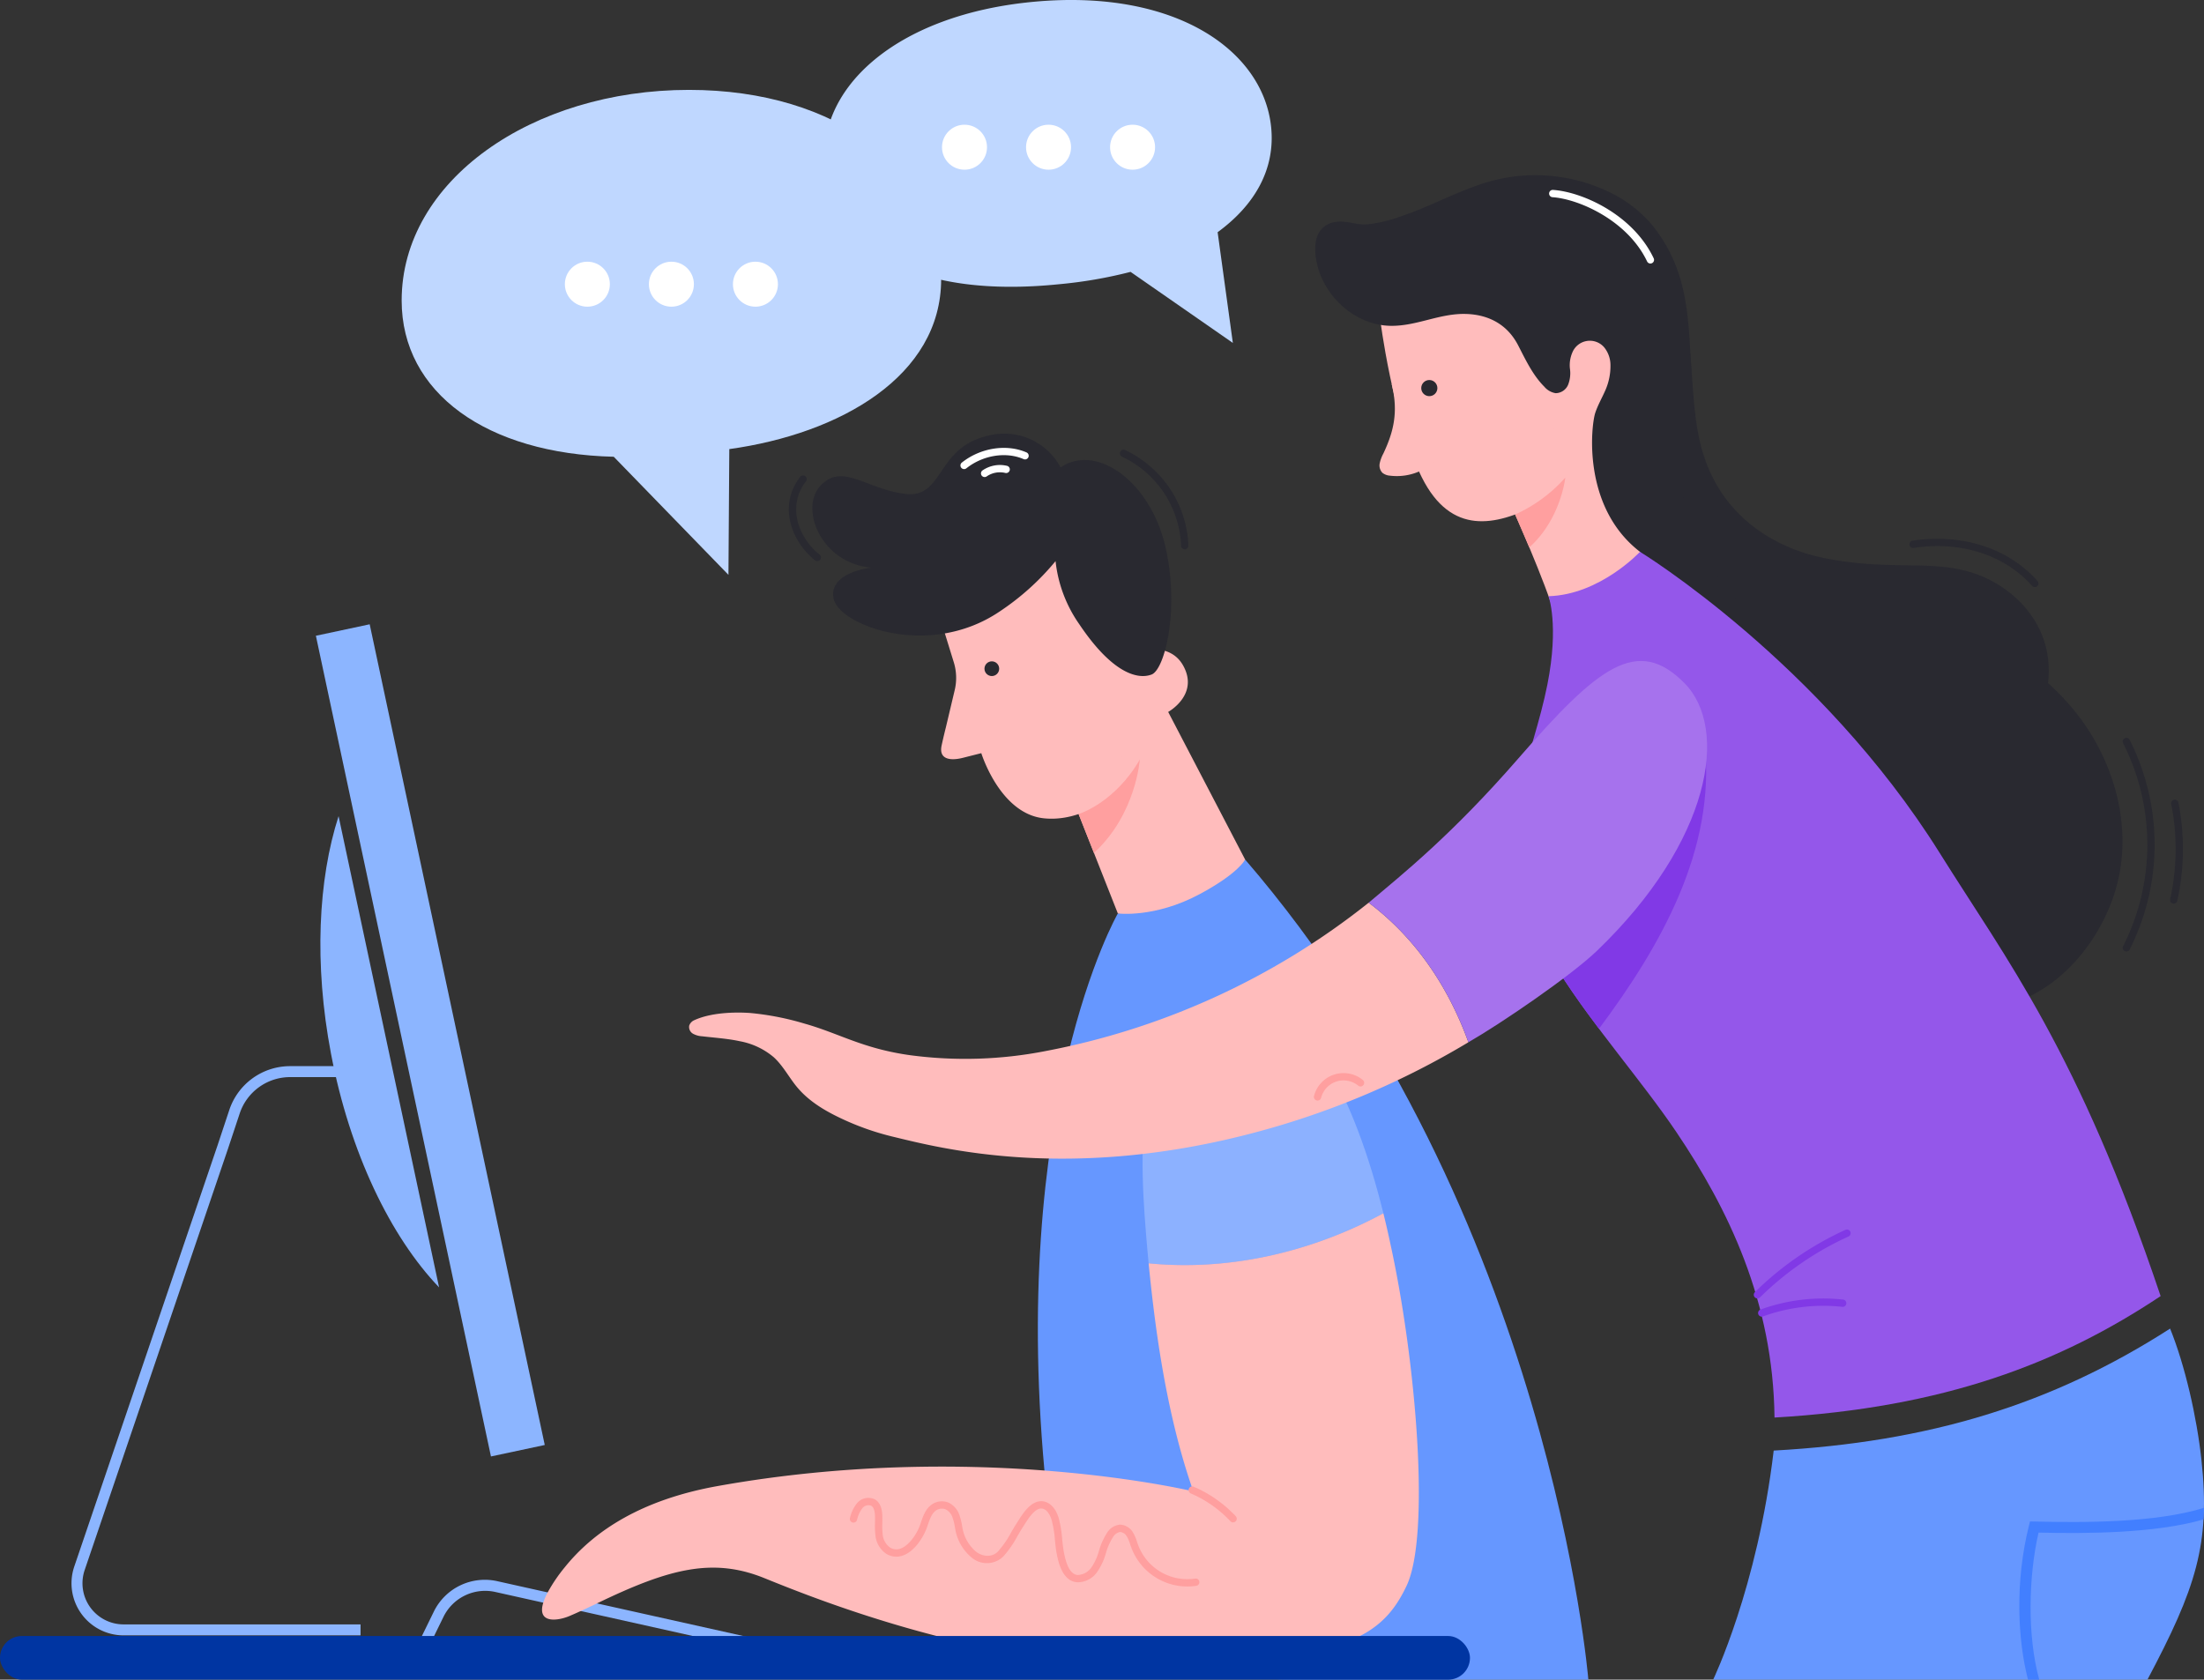 <svg xmlns="http://www.w3.org/2000/svg" width="100%" height="100%" viewBox="0 0 602.758 459.448"><rect x="0" y="0" width="602.758" height="459.448" fill="#333333" stroke="none"/><title>team_OKAsset 16</title><g style="isolation: isolate"><g id="Layer_2" data-name="Layer 2"><g id="Layer_1-2" data-name="Layer 1"><g><path d="M217.57,453.738l-104.072-2.377,5.188-10.611a15.532,15.532,0,0,1,17.453-8.207l81.792,18.231Zm-99.318-5.27,84.171,1.923-66.937-14.921a12.703,12.703,0,0,0-14.105,6.598Z" fill="#8cb5ff"/><path d="M305.711,249.867S275.386,302.557,286.146,407.503l17.238,48.358,47.718,3.587h83.287s-10.403-127.479-93.868-224.336C340.52,235.112,328.646,247.389,305.711,249.867Z" fill="#6697ff"/><path d="M377.43,87.152s3.396,27.449,11.432,43.455,20.243,13.165,31.445,7.499,24.591-15.591,25.418-28.57-5.351-23.827-12.904-19.218-19.668-21.725-19.668-21.725Z" fill="#ffbcbc"/><path d="M413.918,139.736S422.48,158.75,425.481,169.043c0,0,14.319-.1,26.538-14.645,0,0-13.237-19.375-12.428-41.33s-24.912,18.953-24.912,18.953Z" fill="#ffbcbc"/><path d="M380.586,104.996c1.934,7.773.487,13.223-2.261,19.068a10.186,10.186,0,0,0-.994,2.649,2.92,2.92,0,0,0,.741,2.622,3.73,3.73,0,0,0,2.053.776,15.332,15.332,0,0,0,14.278-6.188" fill="#ffbcbc"/><g><path d="M567.81,195.025c-9.466-11.964-23.078-20.266-37.635-24.829-8.913-2.793-18.199-4.26-27.115-7.043-9.385-2.929-17.804-7.496-24.251-15.033-8.191-9.576-13.947-21.751-15.311-34.27-2.361-21.666.616-37.227-11.899-52.582a36.687,36.687,0,0,0-8.215-6.975,46.486,46.486,0,0,0-34.269-5.11C400.201,51.378,392.21,56.103,383.553,59.025a39.835,39.835,0,0,1-9.332,2.318,12.475,12.475,0,0,1-3.344-.156c-3.239-.644-6.892-1.322-9.474,1.521-1.498,1.649-1.805,4.062-1.678,6.286.595,10.476,9.932,19.933,20.522,20.131,7.162.134,13.48-3.472,20.722-3.245,6.217.195,11.288,2.918,14.202,8.549,2.039,3.941,4.005,8.185,7.196,11.367a5.097,5.097,0,0,0,3.074,1.753,3.75,3.75,0,0,0,3.428-2.345,8.687,8.687,0,0,0,.485-4.343,8.757,8.757,0,0,1,.671-4.472,5.167,5.167,0,0,1,8.701-1.372,7.757,7.757,0,0,1,1.71,4.793,16.533,16.533,0,0,1-1.361,6.865c-.914,2.099-2.075,4.088-2.801,6.268-1.108,3.326-3.731,25.707,12.239,37.997L552.136,273.747c14.33-5.233,25.286-20.857,27.715-35.918S577.276,206.989,567.81,195.025Z" fill="#292930"/><path d="M403.458,85.642l2.238.441-.003-.001A22.299,22.299,0,0,0,403.458,85.642Z" fill="#292930"/></g><path d="M414.362,140.733a40.69,40.69,0,0,0,13.716-10.079s-1.181,11.321-9.837,19.08Z" fill="#ff9f9f"/><path d="M257.778,171.233l3.069,9.929a14.435,14.435,0,0,1,.254,7.595l-2.428,10.235s-.605,2.369-1.151,4.9c-.879,4.072,2.751,4.182,5.817,3.399l5.033-1.273s5.107,16.597,17.135,17.822c16.316,1.661,29.454-16.873,29.454-16.873l4.526-12.232s8.546-4.706,4.076-12.698c-4.719-8.437-17.701-2.415-17.701-2.415L291.999,138.248Z" fill="#ffbcbc"/><path d="M294.946,222.594l10.766,27.272s10.072,1.317,22.381-5.287c10.768-5.777,12.428-9.468,12.428-9.468L318.049,191.999Z" fill="#ffbcbc"/><path d="M318.585,149.011c-4.175-17.257-18.649-27.834-28.53-21.154a17.502,17.502,0,0,0-20.04-8.629c-14.195,3.34-11.829,17.257-22.546,15.865s-16.979-8.489-22.963-2.366-.139,21.293,13.778,22.546c0,0-11.829,1.253-10.299,8.489,1.531,7.237,25.886,16.561,45.23,3.618a69.846,69.846,0,0,0,15.464-13.894,36.931,36.931,0,0,0,6.469,17.234c9.242,13.778,16.189,15.169,19.813,13.778S322.76,166.268,318.585,149.011Z" fill="#292930"/><path d="M294.978,222.675s9.867-2.982,16.736-14.909c0,0-1.006,14.994-12.541,25.537Z" fill="#ff9f9f"/><path d="M378.331,331.879c-7.753-31.39-20.782-57.119-37.811-58.132-33.174-1.974-28.551,46.535-26.77,67.72.103,1.224.229,2.598.379,4.095C336.076,347.743,358.656,342.525,378.331,331.879Z" fill="#8cb1ff"/><path d="M380.336,340.649q-.933-4.444-2.005-8.771c-19.675,10.646-42.255,15.864-64.202,13.682,1.518,15.177,4.388,40.137,12.237,62.391,0,0-58.899-14.223-130.091-1.462-20.628,3.697-33.668,12.104-41.789,22.179a44.055,44.055,0,0,0-4.611,6.749c-4.812,8.98,2.16,8.2,5.903,6.61,2.813-1.194,6.699-3.056,7.711-3.545,19.477-9.403,31.443-12.517,45.547-6.808,14.104,5.709,62.125,25.186,110.147,23.843s58.729-7.483,65.49-21.729C391.27,419.888,387.246,372.33,380.336,340.649Z" fill="#ffbcbc"/><path d="M374.313,246.917a202.325,202.325,0,0,1-88.369,40.585,114.05,114.05,0,0,1-37.076,1.13c-12.957-1.807-19.379-5.973-28.761-8.611a75.984,75.984,0,0,0-14.938-2.928c-2.609-.191-10.007-.44-15.264,1.955a2.492,2.492,0,0,0-1.415,1.494,2.116,2.116,0,0,0,1.038,2.221,5.919,5.919,0,0,0,2.509.701c3.433.41,6.901.615,10.28,1.348a19.883,19.883,0,0,1,9.276,4.367c2.577,2.345,4.185,5.551,6.417,8.225,3.086,3.697,7.264,6.247,11.562,8.305a73.039,73.039,0,0,0,14.544,5.2c12.978,3.127,48.537,12.559,100.045-1.386a225.687,225.687,0,0,0,57.424-24.424C396.165,270.119,387.306,256.691,374.313,246.917Z" fill="#ffbcbc"/><rect y="447.508" width="402.014" height="11.941" rx="5.97" fill="#0035a2"/><path d="M98.605,447.332H33.803a14.246,14.246,0,0,1-13.487-18.834L59.5,313.291l3.199-9.64a17.524,17.524,0,0,1,16.655-12.021H94.798v3H79.355a14.527,14.527,0,0,0-13.808,9.966l-3.203,9.65L23.156,429.465A11.247,11.247,0,0,0,33.803,444.332H98.605Z" fill="#8cb5ff"/><rect x="110.161" y="169.811" width="15.045" height="229.54" transform="translate(-56.767 30.804) rotate(-12.039)" fill="#8cb5ff"/><path d="M90.512,288.17c5.162,27.168,16.326,50.142,29.574,63.983l-27.49-128.903C87.009,240.562,85.856,263.666,90.512,288.17Z" fill="#8cb5ff"/><circle cx="390.89" cy="106.156" r="2.207" transform="translate(274.609 494.154) rotate(-88.51)" fill="#292930"/><circle cx="271.249" cy="182.913" r="2.012" fill="#292930"/><path d="M337.229,416.429a.998.998,0,0,1-.731-.317,32.222,32.222,0,0,0-10.825-7.594,1,1,0,0,1,.785-1.84,34.263,34.263,0,0,1,11.503,8.068,1,1,0,0,1-.731,1.683Z" fill="#ff9f9f"/><path d="M324.732,433.962a16.356,16.356,0,0,1-15.361-10.698c-.105-.287-.204-.578-.303-.87a10.077,10.077,0,0,0-.874-2.085,2.411,2.411,0,0,0-1.854-1.259,2.884,2.884,0,0,0-1.928,1.366,16.894,16.894,0,0,0-1.966,4.438l-.037.11a17.036,17.036,0,0,1-2.374,5.057,6.526,6.526,0,0,1-5.312,2.794c-4.278-.165-5.366-5.917-5.724-7.808-.244-1.288-.378-2.596-.507-3.861a29.036,29.036,0,0,0-.882-5.359c-.435-1.459-1.376-3.052-2.719-3.148-1.859-.144-3.67,2.747-4.76,4.468l-.376.588c-.527.812-1.029,1.677-1.516,2.513a28.955,28.955,0,0,1-3.792,5.488,6.447,6.447,0,0,1-8.964.14,12.942,12.942,0,0,1-4.131-6.991c-.067-.336-.128-.675-.188-1.014a15.045,15.045,0,0,0-.649-2.691,3.853,3.853,0,0,0-1.979-2.313,2.841,2.841,0,0,0-2.553.342c-1.152.78-1.691,2.347-2.212,3.861-.142.411-.28.814-.428,1.195-.839,2.165-3.143,6.136-6.46,7.282a5.222,5.222,0,0,1-4.495-.483,6.882,6.882,0,0,1-2.986-5.188,22.395,22.395,0,0,1-.106-3.301c.014-.716.025-1.392-.008-2.068-.046-.939-.261-2.153-1.026-2.599a2.135,2.135,0,0,0-2.403.662,8.315,8.315,0,0,0-1.483,3.242,1,1,0,1,1-1.918-.568,9.966,9.966,0,0,1,1.925-4.023,4.044,4.044,0,0,1,4.887-1.041c1.237.721,1.915,2.144,2.018,4.229.036.744.022,1.485.01,2.202a20.597,20.597,0,0,0,.09,3.008,4.941,4.941,0,0,0,2.024,3.726,3.198,3.198,0,0,0,2.82.312c2.183-.755,4.293-3.647,5.248-6.115.139-.357.269-.736.401-1.123.599-1.74,1.277-3.713,2.982-4.867a4.835,4.835,0,0,1,4.407-.547,5.745,5.745,0,0,1,3.114,3.466,16.747,16.747,0,0,1,.749,3.049c.058.324.115.648.181.971a11.008,11.008,0,0,0,3.463,5.86c1.678,1.422,4.429,1.911,6.216.014a27.044,27.044,0,0,0,3.519-5.121c.498-.856,1.013-1.742,1.566-2.596l.363-.57c1.416-2.234,3.582-5.609,6.594-5.392,2.004.144,3.683,1.854,4.491,4.572a30.883,30.883,0,0,1,.955,5.727c.125,1.224.255,2.488.482,3.693.773,4.089,2.028,6.11,3.837,6.181a4.788,4.788,0,0,0,3.646-2.011,14.982,14.982,0,0,0,2.065-4.477l.037-.11a18.391,18.391,0,0,1,2.231-4.962,4.627,4.627,0,0,1,3.499-2.208c.03,0,.062-.001.093-.001a4.32,4.32,0,0,1,3.521,2.206,11.693,11.693,0,0,1,1.07,2.5c.092.273.184.547.284.816a14.358,14.358,0,0,0,15.633,9.229 1.0 1,0,0,1,.301,1.977A16.256,16.256,0,0,1,324.732,433.962Z" fill="#ff9f9f"/><path d="M360.33,301.047a.989.989,0,0,1-.249-.031,1.001,1.001,0,0,1-.721-1.217,8.339,8.339,0,0,1,13.354-4.385,1,1,0,0,1-1.266,1.549,6.339,6.339,0,0,0-10.15,3.332A1,1,0,0,1,360.33,301.047Z" fill="#ff9f9f"/><path d="M257.388,76.393c0-29.824-28.211-51.807-68.954-51.807-42.945,0-78.588,24.823-78.588,57.618,0,25.303,23.32,41.897,58.004,42.736l31.369,32.301.233-34.395C229.795,118.64,257.388,102.873,257.388,76.393Z" fill="#bfd7ff"/><g><circle cx="160.634" cy="77.738" r="6.153" fill="#fff"/><circle cx="183.617" cy="77.738" r="6.153" fill="#fff"/><circle cx="206.599" cy="77.738" r="6.153" fill="#fff"/></g><path d="M347.631,34.724c-2.16-20.849-25.975-37.715-64.475-34.277-38.246,3.416-61.116,24.138-57.339,47.411,3.358,20.69,25.012,33.876,63.924,29.878a123.2,123.2,0,0,0,19.449-3.369l27.975,19.437-4.164-30.287C343.097,56.147,348.832,46.316,347.631,34.724Z" fill="#bfd7ff" style="mix-blend-mode: multiply"/><g><circle cx="263.776" cy="40.268" r="6.153" fill="#fff"/><circle cx="286.759" cy="40.268" r="6.153" fill="#fff"/><circle cx="309.741" cy="40.268" r="6.153" fill="#fff"/></g><path d="M593.491,363.42c-32.455,20.852-66.036,31.031-108.414,33.367-4.443,37.56-16.557,62.661-16.557,62.661H587.286c13.223-24.927,17.28-37.071,14.768-60.163C600.774,387.512,597.55,373.462,593.491,363.42Z" fill="#6697ff"/><path d="M530.465,233.303c-32.625-52.206-81.952-82.362-81.952-82.362s-10.93,11.751-25.017,12.143c0,0,2.914,7.855-.302,24.123-1.891,9.565-5.576,20.432-8.494,30.822-9.033,32.169,25.039,63.897,43.702,91.553,14.251,21.118,26.546,46.407,26.898,78.172,46.444-2.684,78.082-14.895,105.597-33.224C568.345,287.453,548.688,262.462,530.465,233.303Z" fill="#9457ea"/><path d="M263.668,128.319a1.0 1,0,0,1-.623-1.783c5.088-4.043,12.19-5.164,17.672-2.791a1.0 1,0,1,1-.795,1.835c-4.82-2.088-11.105-1.076-15.633,2.521A.993.993,0,0,1,263.668,128.319Z" fill="#fff"/><path d="M269.283,130.491a1.0 1,0,0,1-.561-1.829,8.378,8.378,0,0,1,6.653-1.246,1,1,0,0,1-.414,1.957,6.359,6.359,0,0,0-5.12.946A.997.997,0,0,1,269.283,130.491Z" fill="#fff"/><path d="M223.503,153.474a.997.997,0,0,1-.624-.219c-6.486-5.189-10.112-14.949-4.055-22.812a1.0 1,0,1,1,1.584,1.221c-5.279,6.854-2.023,15.435,3.721,20.03a1,1,0,0,1-.626,1.781Z" fill="#292930"/><path d="M324.009,150.251a1.001,1.001,0,0,1-.999-.972,28.148,28.148,0,0,0-16.151-24.354,1,1,0,0,1,.83-1.82,30.192,30.192,0,0,1,17.321,26.118,1,1,0,0,1-.973,1.027Z" fill="#292930"/><path d="M559.59,177.254c-2.414-10.23-11.331-18.174-21.402-20.956-10.995-3.06-22.459-.172-39.641-3.722-11.865-2.451-22.711-9.143-28.846-19.591s-6.288-20.559-7.408-36.382c-2.349,8.306-4.919,16.05-3.919,24.619,1.048,8.983,1.905,21.198,6.605,29.175,6.923,11.748,17.622,22.575,27.89,31.421,11.606,9.997,25.109,18.051,39.812,22.227l-.008,3.825a7.19,7.19,0,0,0,6.171,3.01,14.323,14.323,0,0,0,6.766-2.138,26.364,26.364,0,0,0,3.336-2.279c.228-.012.457-.017.685-.035C557.887,199.503,562.078,187.8,559.59,177.254Z" fill="#292930"/><path d="M581.537,260.263a.986.986,0,0,1-.457-.111.999.999,0,0,1-.431-1.347,61.534,61.534,0,0,0,0-55.499 1.0 1,0,1,1,1.777-.916,63.565,63.565,0,0,1,0,57.331A.998.998,0,0,1,581.537,260.263Z" fill="#292930"/><path d="M594.487,247.172a1.03,1.03,0,0,1-.217-.023,1,1,0,0,1-.761-1.192,63.968,63.968,0,0,0,.29-26.03,1,1,0,0,1,1.963-.389,66.02,66.02,0,0,1-.3,26.851A1,1,0,0,1,594.487,247.172Z" fill="#292930"/><path d="M556.485,160.598a.996.996,0,0,1-.749-.338c-7.479-8.465-19.589-12.344-32.381-10.385a1.0 1,0,1,1-.303-1.977c13.475-2.065,26.251,2.061,34.182,11.037a1.0 1,0,0,1-.749,1.662Z" fill="#292930"/><path d="M480.634,355.164a1,1,0,0,1-.701-1.713,86.103,86.103,0,0,1,24.771-17.045,1,1,0,0,1,.83,1.82A84.087,84.087,0,0,0,481.335,354.877.997.997,0,0,1,480.634,355.164Z" fill="#8139e6"/><path d="M481.809,360.15a1,1,0,0,1-.343-1.939,50.296,50.296,0,0,1,22.588-2.733,1,1,0,0,1-.219,1.988,48.247,48.247,0,0,0-21.684,2.624A1.003,1.003,0,0,1,481.809,360.15Z" fill="#8139e6"/><path d="M466.235,203.607c-12.971,15.618-31.037,38.878-46.803,49.8,4.522,9.532,11.028,18.896,17.868,27.996C454.347,258.555,469.184,232.308,466.235,203.607Z" fill="#8139e6"/><path d="M460.689,186.879c-12.882-13.055-23.606-4.545-45.403,20.53-18.233,20.975-31.557,31.564-40.972,39.508,12.992,9.774,21.852,23.202,27.273,38.181,8.789-5.04,28.006-18.14,35.195-25.054C467.944,230.078,472.946,199.3,460.689,186.879Z" fill="#a672ed"/><path d="M557.509,419.223c13.124.308,31.906.23,45.114-3.601q.092-1.562.118-3.171c-13.233,4.124-32.939,4.063-46.373,3.744l-1.2-.028-.29,1.165c-3.818,15.308-3.102,31.116-.248,42.117h3.069C554.395,447.533,554.755,431.189,557.509,419.223Z" fill="#427fff"/><path d="M451.358,72.083a1,1,0,0,1-.904-.571C445.171,60.38,431.903,54.447,424.598,53.942a1,1,0,1,1,.139-1.995c8.005.553,21.837,6.723,27.523,18.708a1,1,0,0,1-.902,1.429Z" fill="#fff"/></g></g></g></g></svg>